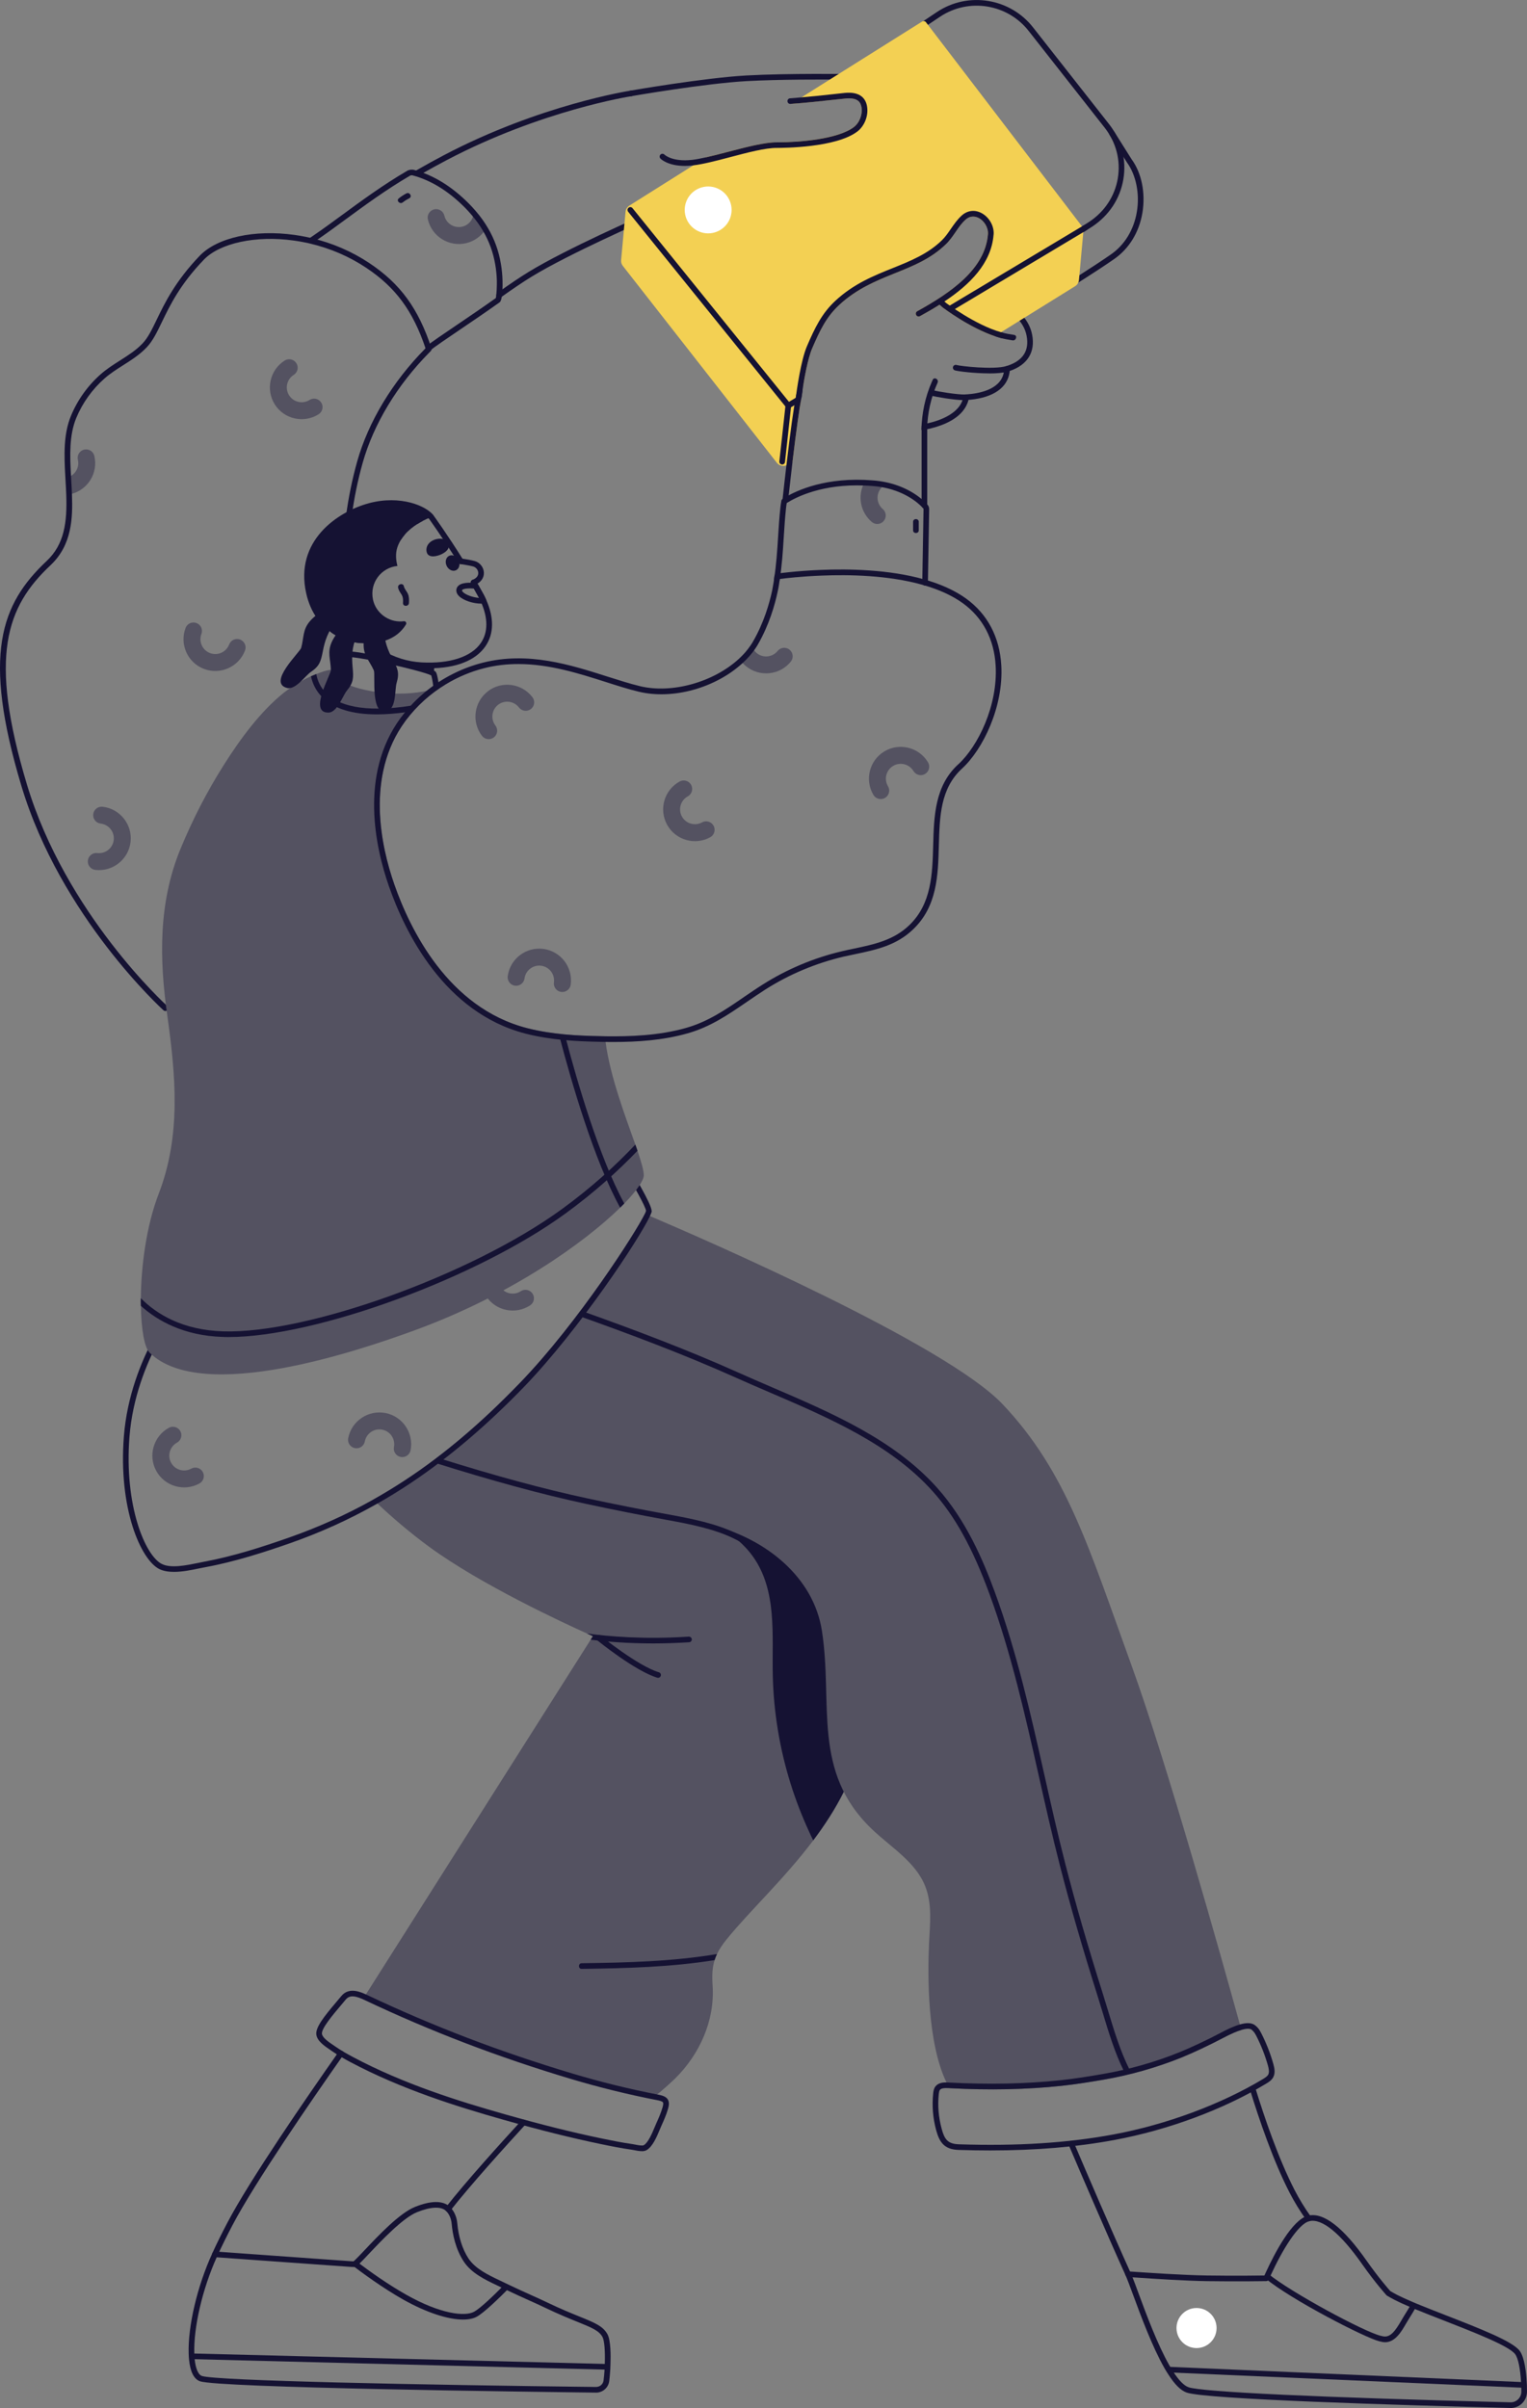 <?xml version="1.0" standalone="no"?>
<!DOCTYPE svg PUBLIC "-//W3C//DTD SVG 1.1//EN" "http://www.w3.org/Graphics/SVG/1.1/DTD/svg11.dtd">
<svg xmlns="http://www.w3.org/2000/svg" id="Warstwa_2" data-name="Warstwa 2" viewBox="0 0 623.35 983.14" width="623.35" height="983.14">
  <rect x="0" y="0" width="623.35" height="983.14" fill="#808080" stroke="none"/>
  <defs>
    <style>
      .cls-1 {
        fill: #151233;
      }

      .cls-2 {
        fill: #fff;
      }

      .cls-3 {
        fill: #f3d053;
      }

      .cls-4 {
        fill: #545261;
      }
    </style>
  </defs>
  <g id="Layer_4" data-name="Layer 4">
    <g>
      <path class="cls-4" d="M28.86,201.74c-.23.05-.44.09-.67.12-.07-2.33-.23-4.68-.37-7.04,2.93-.95,4.68-4.04,3.97-7.08-.44-1.87.69-3.74,2.56-4.17,1.87-.44,3.74.71,4.17,2.58,1.64,6.97-2.7,13.95-9.66,15.59Z"/>
      <path class="cls-4" d="M198.18,93.7c-1.75,2.72-4.52,4.77-7.89,5.58-6.97,1.64-13.98-2.7-15.62-9.66-.44-1.85.72-3.71,2.58-4.15,1.85-.44,3.71.72,4.15,2.58.76,3.25,4.04,5.26,7.29,4.5,2.7-.62,4.52-2.98,4.64-5.61,1.85,2.15,3.46,4.38,4.84,6.76Z"/>
      <path class="cls-4" d="M322.83,270.13c-4.5,5.56-12.69,6.41-18.25,1.91-.83-.67-1.55-1.43-2.15-2.24,1.85-1.71,3.46-3.53,4.77-5.44.37.88.95,1.66,1.73,2.31,2.58,2.1,6.41,1.71,8.51-.9,1.2-1.48,3.37-1.71,4.87-.51,1.48,1.2,1.71,3.39.51,4.87Z"/>
      <path class="cls-4" d="M360.75,212.72c-1.22,1.45-3.41,1.64-4.87.39-4.75-4.04-5.88-10.75-3.04-16.03,1.11.05,2.21.12,3.37.21,1.78.14,3.46.37,5.01.69-.58.35-1.11.78-1.55,1.31-2.17,2.56-1.85,6.39.69,8.53,1.45,1.25,1.64,3.44.39,4.89Z"/>
      <path class="cls-1" d="M403.8,152.45c-6.06,0-12.82-.86-14-1.23-.61-.19-.95-.84-.76-1.44.19-.6.83-.95,1.44-.76,1.56.48,15.17,2,20.27.46l.36-.11c.13-.04.26-.08.38-.12,6.18-2.11,8.73-6.19,7.59-12.15-1.05-5.51-5.24-8.41-5.28-8.44-.53-.36-.66-1.07-.31-1.6.36-.53,1.07-.66,1.6-.3.2.14,5.02,3.48,6.25,9.92,1.35,7.05-1.88,12.29-9.09,14.76-.14.05-.31.1-.49.16l-.33.1c-1.89.57-4.68.77-7.65.77Z"/>
      <path class="cls-1" d="M413.97,136.74c-3.33-.51-6.63-1.07-9.43-3.07-1.21-.86-2.37,1.14-1.16,1.99,2.95,2.1,6.47,2.76,9.99,3.3,1.45.22,2.08-2,.61-2.22Z"/>
      <path class="cls-1" d="M393.51,163.37c-3.69,0-11.41-1.29-13.34-1.85-.54-.1-.94-.57-.94-1.13,0-.48.3-.91.74-1.09.27-.11.57-.1.83,0,1.74.52,10.16,1.89,13.2,1.76.05-.03.23-.03.38-.03,4.96-.3,13.65-1.8,15.28-8.46.16-.62.25-1.27.27-2.02.02-.64.61-1.05,1.19-1.12.64.02,1.14.55,1.12,1.19-.03.92-.14,1.74-.34,2.51-1.47,5.99-7.66,9.62-17.45,10.2-.06.01-.27.02-.33.02-.19,0-.39.01-.6.01Z"/>
      <path class="cls-1" d="M377.53,175.41c-.55,0-1.1-.36-1.21-.9-.13-.62.17-1.21.8-1.34.88-.18,1.59-.33,2.27-.5,6.88-1.68,11.59-4.74,13.26-8.6.29-.65.48-1.28.58-1.95.02-.28.14-.55.35-.76.46-.44,1.19-.42,1.63.04.28.3.39.73.29,1.12-.13.86-.37,1.67-.74,2.48-2.5,5.81-9.44,8.6-14.82,9.92-.71.17-1.44.33-2.15.48-.08.02-.17.03-.25.03Z"/>
      <g>
        <path class="cls-1" d="M268.92,86.86s-.03,0-.05,0c-.64-.04-1.12-.59-1.08-1.22.03-.55.45-.99.98-1.07,1.79-.7,15.54-10.29,25.61-17.3,3.1-2.16,6.09-4.24,8.71-6.06.52-.36,1.24-.23,1.6.29.36.52.23,1.24-.29,1.6-2.63,1.82-5.61,3.9-8.71,6.06-22.18,15.46-25.68,17.7-26.78,17.7Z"/>
        <path class="cls-1" d="M335.35,41.29c-.36,0-.71-.16-.93-.48-.37-.52-.26-1.24.26-1.61,3.67-2.66,6.97-5.07,9.17-6.69-7.53-.06-25.79-.13-39.09.61-17.03.95-46.66,6.08-46.96,6.14-.64.12-1.22-.31-1.33-.94-.11-.63.31-1.23.94-1.33.3-.05,30.06-5.21,47.23-6.17,17.14-.95,42.45-.58,42.7-.58.49,0,.93.33,1.08.8.15.47-.02.99-.42,1.28,0,0-5.39,3.96-11.97,8.74-.2.15-.44.22-.68.22Z"/>
      </g>
      <g>
        <path class="cls-1" d="M203.77,121.66c-.36,0-.71-.17-.94-.48-.37-.52-.25-1.24.26-1.61,4.89-3.51,9.19-6.41,12.78-8.6,15.46-9.46,46.42-23,46.73-23.14.59-.25,1.26.01,1.52.59.25.58-.01,1.26-.6,1.52-.31.14-31.13,13.62-46.45,22.99-3.54,2.17-7.79,5.03-12.64,8.51-.2.15-.44.22-.67.22Z"/>
        <path class="cls-1" d="M170.46,71.74c-.4,0-.79-.21-1-.58-.32-.55-.12-1.26.43-1.57,4.25-2.43,7.97-4.47,11.36-6.25,39.21-20.61,75.82-26.29,76.18-26.34.63-.1,1.22.34,1.31.97.09.63-.34,1.22-.97,1.31-.36.05-36.61,5.69-75.45,26.11-3.37,1.77-7.06,3.8-11.29,6.21-.18.1-.38.15-.57.15Z"/>
      </g>
      <g>
        <path class="cls-1" d="M436.05,117.74c-.39,0-.77-.2-.99-.55-.33-.54-.16-1.25.38-1.58.1-.06,9.76-5.98,18.04-11.72,5.61-3.89,9.37-10.06,10.6-17.38,1.24-7.36-.32-15.1-4.05-20.2l-7.09-11.26c-.34-.54-.18-1.25.36-1.59.54-.34,1.25-.18,1.59.36l7.04,11.19c4.1,5.6,5.77,13.8,4.42,21.88-1.33,7.94-5.44,14.65-11.56,18.9-8.33,5.77-18.05,11.73-18.15,11.79-.19.11-.4.17-.6.17Z"/>
        <path class="cls-1" d="M425.93,104l-1.05-2.05c.11-.06,11.31-5.82,19.69-11.34,6.35-4.18,10.52-10.51,11.74-17.81,1.22-7.25-.64-14.52-5.22-20.48l-31.03-39.5c-8.62-11.21-24.56-13.83-36.31-5.99l-7.09,4.74-1.28-1.92,7.09-4.74c12.75-8.52,30.06-5.67,39.41,6.49l31.03,39.5c4.98,6.48,7,14.39,5.67,22.28-1.33,7.94-5.86,14.82-12.75,19.36-8.49,5.59-19.79,11.41-19.91,11.47Z"/>
        <path class="cls-3" d="M441.56,92.25l-63.55-83.15c-.37-.51-1.06-.62-1.59-.3l-49.22,30.93-4.2,2.65c5.93-.41,11.95-1.06,17.74-1.71l4.22-.44c5.33-.58,6.39,1.59,6.74,3.55.48,2.91-.81,6.3-3.11,8.07-6.44,4.91-22.17,6.23-30.86,6.23h-.69c-4.89,0-12.43,1.96-19.74,3.87-3.16.83-6.23,1.61-8.97,2.24l-5.28,3.3-26.13,16.45c-.88.58-1.48,1.5-1.57,2.56l-1.8,19.7c-.07.85.16,1.68.69,2.35l62.85,80.36c.92,1.22,2.56,1.64,3.94,1.08.18-.09.37-.16.53-.28l1.96-1.22c1.43-11.84,2.58-20.27,3.44-25.03-.23-.19-.39-.46-.41-.83-.08-1.37.14-2.71.4-4.05.11-.53.47-.78.88-.82.74-4.65,2.05-11.71,3.71-15.54,3.14-7.29,5.77-12.85,11.05-17.71,7.17-6.64,15.09-9.85,22.74-12.94,7.54-3.02,14.65-5.9,20.71-11.76,1.59-1.52,2.84-3.32,4.04-5.07,1.25-1.82,2.45-3.57,4.01-4.98,2.1-1.91,4.2-1.34,5.28-.81,2.45,1.2,4.13,4.06,3.92,6.69-1.13,14.25-15.22,23.9-28.86,31.44-.55.3-.76.99-.44,1.57.3.55.99.74,1.57.44,2.68-1.48,5.35-3.02,7.98-4.68l1.29,1.15c.48.37,10.91,8.21,21.22,11.69l2.61-1.61,30.22-18.78c.88-.55,1.48-1.5,1.57-2.54l1.8-19.72c.07-.83-.16-1.68-.69-2.35Z"/>
        <g>
          <path class="cls-1" d="M443.95,92.42c-.33-.55-1.03-.72-1.58-.4l-55.48,33.22c.54.6,1.24,1.04,1.84,1.58l54.82-32.83c.55-.33.72-1.04.4-1.58Z"/>
          <path class="cls-1" d="M325.53,162l-3.46,2.07-63.86-79.08c-.4-.5-1.13-.57-1.62-.17-.5.4-.57,1.13-.17,1.62l64.49,79.87c.23.28.56.43.9.43.2,0,.41-.05.59-.16l3.03-1.82c-.04-.92.03-1.83.1-2.75Z"/>
        </g>
        <circle class="cls-2" cx="289.08" cy="85.71" r="9.57" transform="translate(-10.79 117.15) rotate(-22.5)"/>
      </g>
      <g>
        <path class="cls-1" d="M87.74,921.55c-.16,0-.32-.03-.48-.11-.58-.27-.83-.95-.57-1.53,1.85-4.04,3.92-8.22,6.14-12.44,9.12-17.42,32.35-51.16,45.39-69.72.37-.52,1.08-.65,1.61-.28.52.37.65,1.09.28,1.61-13,18.52-36.17,52.17-45.23,69.47-2.2,4.18-4.25,8.33-6.09,12.33-.19.42-.61.67-1.05.67Z"/>
        <path class="cls-1" d="M182.91,903.05c-.25,0-.5-.08-.71-.24-.5-.39-.59-1.12-.2-1.62,8.04-10.32,22.79-26.62,30.87-35.42.43-.47,1.16-.5,1.63-.07.47.43.5,1.16.07,1.63-8.05,8.77-22.75,25.03-30.75,35.28-.23.29-.57.44-.91.44Z"/>
      </g>
      <g>
        <path class="cls-1" d="M460.53,929.67c-.44,0-.86-.25-1.05-.68-8.06-17.84-18-41.02-23.21-53.25-.25-.59.02-1.26.61-1.51.59-.25,1.26.02,1.51.61,5.2,12.22,15.13,35.39,23.19,53.2.26.58,0,1.26-.58,1.53-.15.07-.32.1-.47.1Z"/>
        <path class="cls-1" d="M534.23,906.91c-.36,0-.72-.17-.94-.48-2.61-3.66-4.91-7.42-6.84-11.16-6.69-12.99-12.5-30.08-16.2-42.12-.19-.61.16-1.25.76-1.44.61-.2,1.25.15,1.44.76,3.67,11.95,9.44,28.9,16.05,41.74,1.88,3.64,4.12,7.31,6.67,10.88.37.52.25,1.24-.27,1.61-.2.14-.44.21-.67.21Z"/>
      </g>
      <path class="cls-4" d="M358.52,647.65c-.25-1.71-.58-3.46-.97-5.21-5.95-27.1-26.89-58.66-53.63-59.37-15.29-.42-61.61-3.28-101.14-5.81-1.04-.07-2.08-.14-3.09-.21-7.31,6.85-14.6,13.03-22,18.61-8.26,6.25-16.68,11.74-25.33,16.61.58.53,1.13,1.08,1.71,1.61,6.18,5.79,13.35,11.95,21.08,17.62,21.08,15.48,55.13,31.23,64.47,35.43,1.55.72,2.42,1.08,2.42,1.08l-.92,1.45-92.37,145.8c9.76,4.54,18.4,8.74,28.45,12.58,9.52,3.64,19.16,8.52,28.91,11.49,19.86,6.05,46.27,15.41,61.01,16.74,3.87-3.07,7.56-6.55,8.51-7.48,10.03-9.94,16.24-23.71,15.27-37.97-.28-4.2-.12-7.4.83-10.36.25-.83.58-1.66.97-2.47.9-1.91,2.19-3.85,3.94-6,9.39-11.6,23.53-24.68,35.36-40.41,4.66-6.18,8.95-12.78,12.48-19.84,12.5-25.1,18.27-55.84,14.05-83.91Z"/>
      <path class="cls-1" d="M358.51,647.65c-.25-1.71-.58-3.46-.97-5.21-1.13-1.11-2.28-2.19-3.44-3.25-12.48-11.58-26.16-23.09-41.31-31.05-16.58-8.7-32.71-6.67-50.19-1.91-1.43.39-.83,2.61.62,2.21.67-.18,1.36-.37,2.03-.53h.02c7.75,3.3,15.08,7.45,22.35,11.72,7.17,4.2,14.51,8.7,19.49,15.52,10.29,14.05,7.96,32.57,8.35,48.92.35,14.92,2.79,29.8,7.24,44.06,2.03,6.53,4.5,12.92,7.33,19.14.62,1.38,1.27,2.77,1.94,4.13,4.66-6.18,8.95-12.78,12.48-19.84,12.5-25.1,18.27-55.84,14.05-83.91Z"/>
      <path class="cls-4" d="M506.79,828.79c-1.78.51-4.2,1.52-7.52,3.28-5.26,2.79-12.27,6.09-17.05,8.03-10.17,4.08-20.78,7.1-31.55,8.97-5.51.95-11.37,1.91-17.39,2.56-14.3,1.5-29.25,1.82-45.65.95-.44-.74-.85-1.52-1.25-2.33-7.84-16.17-7.75-43.55-7.13-56.9.39-7.82,1.34-15.94-1.55-23.2-3.92-9.96-13.91-15.85-21.66-23.23-24.82-23.62-15.89-51.16-20.51-81.01-3.41-22.21-23.02-37.32-43.66-42.9-13.01-3.53-26.55-4.66-39.67-7.54-12.04-2.68-24.03-5.6-35.96-8.79-11.53-3.09-24.24-5.88-36.1-10.1-.83-.28-1.66-.58-2.47-.9,11.69-8.83,23.16-19.17,34.76-31.23,23.67-24.57,47.1-61.24,50.81-68.83.6.23,1.29.53,2.08.88,22.42,9.55,120.73,52.31,143.93,76.79,26.23,27.68,35.36,59,52.66,106.68,14.39,39.65,37.04,120.54,44.24,146.61.23.81.44,1.55.62,2.24Z"/>
      <path class="cls-1" d="M461.12,845.03c-3.75-7.44-6.31-15.86-8.79-24.07-.67-2.22-1.33-4.41-2-6.53-6.17-19.5-11.24-37.04-15.49-53.6-3.07-11.96-5.83-24.23-8.49-36.1-5.57-24.8-11.33-50.44-20.27-74.77-4.72-12.85-11.67-29.31-23.63-42.63-17.52-19.53-42.83-30.41-67.32-40.94-4.63-1.99-9.2-3.96-13.66-5.96-21.42-9.62-43.82-17.98-63.73-25.08-.39.68-.76,1.37-1.18,2.03,19.97,7.11,42.46,15.5,63.96,25.15,4.46,2,9.05,3.98,13.69,5.97,24.25,10.43,49.33,21.21,66.51,40.36,9.12,10.17,16.27,23.08,23.18,41.88,8.89,24.2,14.63,49.76,20.19,74.49,2.67,11.88,5.43,24.17,8.51,36.16,4.26,16.61,9.34,34.18,15.52,53.73.67,2.12,1.33,4.29,1.99,6.5,2.46,8.16,4.99,16.54,8.72,24.03.75-.24,1.52-.45,2.28-.63Z"/>
      <path class="cls-1" d="M300.16,625.88c-8.05-3.87-17.81-5.84-27.12-7.52-11.09-2.01-22.29-4.23-33.29-6.6-17.99-3.88-36.87-8.99-60.66-16.44-.77.59-1.57,1.14-2.37,1.67,24.66,7.75,44.07,13.03,62.55,17.02,11.02,2.38,22.25,4.6,33.37,6.62,9.15,1.66,18.74,3.59,26.53,7.33,9.55,4.59,16.5,11.04,16.57,11.11l1.58-1.68c-.29-.27-7.26-6.75-17.15-11.5Z"/>
      <path class="cls-1" d="M319.3,189.65s-.08,0-.13,0c-.63-.07-1.09-.64-1.02-1.27l2.51-22.92c.07-.63.65-1.09,1.27-1.02.63.07,1.09.64,1.02,1.27l-2.51,22.92c-.07.59-.56,1.03-1.15,1.03Z"/>
      <path class="cls-1" d="M174.89,143.33c-.34,0-.67-.15-.9-.43-.4-.5-.32-1.22.18-1.62,2.14-1.72,6.62-4.76,12.3-8.6,4.97-3.37,10.59-7.18,15.93-10.98.33-1.07.47-5.5.42-7.21-.07-2.2-.28-4.34-.63-6.36-.85-5.03-2.48-9.56-5-13.84-1.33-2.29-2.88-4.44-4.72-6.59-.91-1.08-1.84-2.09-2.75-3-6.69-6.72-13.85-11.12-21.27-13.09-.38-.1-.8-.04-1.16.17-9.72,5.69-18.63,12.23-26.48,18-3.71,2.73-7.22,5.3-10.45,7.52-.92.62-1.82,1.24-2.66,1.84-.52.37-1.24.24-1.61-.28-.37-.52-.24-1.24.28-1.61.86-.6,1.76-1.23,2.69-1.86,3.19-2.19,6.69-4.76,10.39-7.47,7.9-5.8,16.85-12.38,26.68-18.13.88-.52,1.95-.67,2.92-.41,7.82,2.08,15.32,6.69,22.31,13.7.96.96,1.93,2.01,2.88,3.13,1.94,2.25,3.56,4.52,4.96,6.92,2.66,4.53,4.39,9.31,5.28,14.62.36,2.12.59,4.37.66,6.68.05,1.88.11,8.06-1.18,9-5.43,3.87-11.15,7.75-16.19,11.16-5.41,3.66-10.08,6.83-12.15,8.49-.21.17-.47.25-.72.25Z"/>
      <g>
        <path class="cls-1" d="M377.36,207.54c-.64,0-1.15-.52-1.15-1.15v-32.34c0-.64.52-1.15,1.15-1.15s1.15.52,1.15,1.15v32.34c0,.64-.52,1.15-1.15,1.15Z"/>
        <path class="cls-1" d="M327.2,162.14c-.02.12-.02.18-.02.18t-.02.05c-.88,4.5-2.1,13.36-3.64,26.13-.55,4.68-1.13,9.87-1.78,15.59-.05.58-.55,1.02-1.13,1.02h-.14c-.62-.07-1.08-.65-1.01-1.27.55-5.03,1.06-9.64,1.57-13.84,1.61-13.75,2.91-23.09,3.85-27.96,0-.05.02-.12.05-.25.23-1.06.42-1.89.6-2.49.16-.62.81-.97,1.43-.78.3.09.67.58.67.58,0,0-.21,2.12-.42,3.04Z"/>
      </g>
      <path class="cls-1" d="M377.64,239.08h-.02c-.64-.01-1.14-.43-1.13-1.07l.51-30.16c0-.11-.03-.2-.11-.29-3.74-4.09-9.54-7.17-15.89-8.46-1.48-.31-3.12-.54-4.87-.67-1.14-.09-2.23-.16-3.33-.2-16.96-.68-27.53,4.57-31.64,7.14-.14.76-.22,1.52-.31,2.29-.41,3.84-.66,7.77-.9,11.57-.36,5.77-.74,11.74-1.69,17.57-.1.63-.7,1.06-1.32.95-.63-.1-1.06-.69-.96-1.32.93-5.73,1.3-11.63,1.66-17.35.24-3.82.49-7.78.91-11.67.11-1,.23-2,.43-2.98.06-.3.24-.57.5-.73,3.97-2.57,15.19-8.47,33.4-7.77,1.13.05,2.25.12,3.42.21,1.84.14,3.58.38,5.15.71,6.82,1.38,13.07,4.72,17.13,9.16.47.51.72,1.16.72,1.86l-.51,29.98c-.01.63-.53,1.23-1.16,1.23Z"/>
      <path class="cls-1" d="M266.05,494.45c0,.35-.25,1.04-.72,2.03-4.41,9.46-28.72,46.15-51.23,69.57-3.76,3.9-7.54,7.63-11.33,11.21-7.47,7.06-14.99,13.49-22.63,19.31-8.51,6.53-17.18,12.27-26.09,17.32-11.53,6.53-23.43,11.92-35.94,16.28-10.13,3.53-22.12,7.45-34.39,9.71-.76.14-1.59.32-2.47.48-3.04.65-6.76,1.41-10.22,1.41-2.19,0-4.27-.3-6-1.15-7.54-3.78-16.77-24.7-14.46-54.18,1.29-16.56,7.15-30.59,11.83-39.42.28-.58.99-.78,1.55-.48.58.3.78.99.48,1.55-4.59,8.65-10.31,22.37-11.58,38.54-2.19,28.07,6.41,48.53,13.22,51.92,3.71,1.87,10.06.53,14.72-.41.9-.18,1.73-.37,2.51-.51,12.11-2.24,24.01-6.14,34.04-9.64,12.29-4.29,23.85-9.46,34.99-15.71,8.65-4.87,17.07-10.36,25.33-16.61,7.4-5.58,14.69-11.76,22-18.61,4.24-3.99,8.49-8.19,12.76-12.62,23.67-24.57,47.1-61.24,50.81-68.83.28-.6.44-1.01.48-1.22,0-1.48-5.1-10.61-10.01-18.54-.32-.53-.16-1.25.37-1.59.55-.32,1.27-.16,1.59.37,2.42,3.92,10.36,16.95,10.36,19.84Z"/>
      <path class="cls-4" d="M198.44,529.22c-3.92-5.98-2.25-14.04,3.74-17.96,1.6-1.05,3.74-.6,4.79,1,1.05,1.6.6,3.74-1,4.79-2.79,1.83-3.57,5.59-1.74,8.38,1.83,2.79,5.59,3.57,8.38,1.74,1.6-1.05,3.74-.6,4.79,1,1.05,1.6.6,3.74-1,4.79-5.98,3.92-14.04,2.25-17.96-3.74Z"/>
      <path class="cls-1" d="M67.49,412.77c-.27,0-.55-.1-.77-.3-.42-.38-41.95-38.13-58-91.64C-7.34,267.28.35,246.62,19.05,229.04c7.22-6.8,8.41-15.77,7.99-27.14-.06-1.86-.17-3.73-.28-5.6l-.08-1.41c-.55-9.33-.76-17.66,2.28-25.09,2.68-6.5,6.9-12.4,12.21-17.06,2.43-2.14,5.17-3.88,7.82-5.56,3.39-2.16,6.6-4.2,9.24-7,2.21-2.35,3.78-5.6,5.76-9.71,3.19-6.62,7.57-15.67,17.54-26.05,7.17-7.45,22.35-10.79,38.66-8.51,1.66.23,3.19.49,4.67.8.74.14,1.5.3,2.26.49,8.54,2.02,16.49,5.45,23.61,10.19,12.66,8.42,20.02,18.49,25.39,34.76.14.42.03.87-.28,1.18l-.65.66c-13.05,13.22-22.69,29.19-27.14,44.97-1.98,7.01-3.5,14.43-4.52,22.05-.09.63-.66,1.1-1.3.99-.63-.08-1.07-.66-.99-1.3,1.04-7.73,2.59-15.25,4.59-22.37,4.56-16.15,14.4-32.47,27.72-45.96l.16-.16c-5.17-15.34-12.24-24.9-24.25-32.89-6.89-4.59-14.59-7.91-22.88-9.87-.73-.18-1.44-.34-2.16-.47-1.45-.3-2.92-.55-4.53-.77-15.36-2.15-30.1,1-36.68,7.82-9.72,10.11-13.82,18.62-17.12,25.45-2.07,4.29-3.71,7.68-6.16,10.29-2.84,3.02-6.32,5.23-9.69,7.37-2.57,1.64-5.24,3.33-7.53,5.35-5.04,4.43-9.05,10.03-11.6,16.2-2.85,6.98-2.64,15.03-2.11,24.08l.08,1.41c.12,1.89.23,3.79.29,5.66.36,9.66.02,20.67-8.71,28.9-18.04,16.96-25.42,37.04-9.7,89.45,15.87,52.89,56.92,90.21,57.33,90.58.47.43.51,1.16.09,1.63-.23.25-.54.38-.86.38Z"/>
      <path class="cls-1" d="M193.31,238.97c-.46,0-.9-.28-1.07-.73-.23-.59.06-1.26.65-1.5,1.57-.61,2.4-1.63,2.35-2.86-.05-1.17-.91-2.25-2.03-2.58-1-.29-2.73-.62-5.03-.97-.63-.09-1.06-.68-.97-1.31.1-.63.68-1.07,1.31-.97,1.67.25,3.94.64,5.32,1.03,2.08.6,3.59,2.53,3.69,4.69.1,2.23-1.32,4.14-3.81,5.11-.14.05-.28.08-.42.08Z"/>
      <path class="cls-1" d="M175.29,272.84c-1.08,0-2.18-.03-3.31-.09-12.28-.69-23.43-7.46-29.83-18.12-5.93-9.88-6.82-21.49-2.39-31.05,6.18-13.3,15.81-16.72,20.99-17.58,6.39-1.06,12.58.61,16.16,4.36.15.2,5.68,7.81,12.18,18.23.34.54.17,1.25-.37,1.59-.54.34-1.25.17-1.59-.37-6.46-10.35-11.93-17.9-11.98-17.98-2.92-3.03-8.45-4.47-14.02-3.56-4.74.78-13.55,3.94-19.28,16.28-4.11,8.87-3.26,19.67,2.28,28.89,6,10,16.46,16.36,27.98,17.01,11.45.62,20.26-2.24,24.15-7.89,3.01-4.37,3.03-10.18.07-16.8-.33-.79-.73-1.55-1.15-2.32-.64-1.17-1.29-2.32-1.93-3.45-.05-.05-.09-.11-.12-.17l-.82-1.42c-.32-.55-.13-1.26.42-1.58.55-.32,1.26-.14,1.58.42l.73,1.26c.05.05.09.11.12.18.68,1.19,1.37,2.41,2.05,3.65.46.84.89,1.67,1.24,2.51,3.3,7.37,3.2,13.96-.29,19.03-4.02,5.84-12.07,8.98-22.87,8.98Z"/>
      <path class="cls-1" d="M187.19,228.72c.77,1.63.31,3.46-1.03,4.1-1.34.64-3.06-.16-3.83-1.79-.77-1.63-.31-3.46,1.03-4.1s3.06.16,3.83,1.79Z"/>
      <path class="cls-1" d="M196.54,246.46c-3.45,0-7.41-1.31-9.2-3.11-.96-.97-1.1-1.89-1.06-2.49.06-.74.41-1.38,1.01-1.86,1.93-1.53,6.17-1.03,7-.91.41,0,.66.21.86.57.68,1.19,1.37,2.41,2.05,3.65.46.84.89,1.67,1.24,2.51.15.34.12.73-.08,1.05s-.53.52-.9.55c-.3.02-.61.03-.93.03ZM191.79,240.24c-1.29,0-2.52.15-3.04.57-.13.1-.15.18-.15.25-.01.16.13.41.39.67,1.08,1.09,3.86,2.16,6.57,2.39-.12-.23-.24-.46-.37-.69-.58-1.05-1.16-2.09-1.74-3.12-.53-.05-1.1-.08-1.66-.08Z"/>
      <path class="cls-1" d="M177.3,271.68l-.24,4.27c-5.31-2.7-5.73-4.85-5.73-4.85l5.97.58Z"/>
      <path class="cls-1" d="M178.08,281.57c-.57,0-1.07-.42-1.14-1-.44-3.31-.78-4.46-.91-4.81-3.49-1.89-32.56-8.51-35.24-7.43-.06.06-.97.99-4.3,7.41-.29.57-.98.79-1.55.49-.57-.29-.79-.99-.49-1.56,3.75-7.24,4.67-7.95,5.02-8.22.58-.45,1.65-.86,7.11-.07,8.08,1.18,30.06,6.22,31.29,7.93.19.27.7.97,1.36,5.96.08.63-.36,1.21-.99,1.3-.05,0-.1,0-.15,0Z"/>
      <path class="cls-4" d="M262.8,479.85c0,2.05-2.77,6.18-7.96,11.53-.53.55-1.08,1.11-1.68,1.68-14.49,14.21-44.47,35.73-84.24,50.21-21.77,7.93-86.34,30.1-107.83,9.02-2.12-2.05-3.44-9.46-3.58-19.14-.05-.99-.05-2.03-.02-3.09.12-13.15,2.26-29.59,7.29-42.65,9.18-23.87,6.97-48.09,3.51-72.82-3.28-23.02-3.64-46.04,5.37-67.95,4.94-11.99,10.89-23.6,17.85-34.55,6.6-10.4,14.85-21.73,24.59-29.45.78-.62,5.79-4.36,10.86-6.53.74-.32,1.48-.62,2.17-.9,3.62-1.43,6.57-2.26,6.67-1.22,0,0,.48,5.63,16.35,8.3,9.96,1.66,17.65.72,21.98-.23,2.58-.53,3.97-1.08,3.97-1.08,0,0,1.5-.65,3.83-1.57-6.23,3.76-11.72,8.7-16.15,14.55-.16.21-.28.35-.39.53-16.33,22.24-9.78,51.3-4.41,66.64,6.41,18.36,21.98,50.35,54.16,58.63,10.08,2.58,20.64,3.11,29.64,3.28.69.02,1.41.02,2.12.05.07.76.18,1.52.3,2.31,1.91,14.37,8.17,30.61,12.16,41.93.3.88.6,1.71.88,2.51,1.52,4.52,2.56,8.03,2.56,10.01Z"/>
      <path class="cls-1" d="M168.15,288.07c-20.69,3.3-30.28-.56-34.72-4.77-2.72-2.61-3.88-5.61-4.31-8.1-.69.28-1.43.58-2.17.9.58,2.77,1.91,6,4.87,8.83,4.68,4.5,12.06,6.74,22.05,6.74,3.7,0,7.79-.32,12.22-.94.59-.95,1.29-1.84,2.06-2.66Z"/>
      <path class="cls-1" d="M230.84,423.46c-.82-.09-1.64-.18-2.46-.3,4.87,18.58,14.16,50.6,24.77,69.9.6-.58,1.15-1.13,1.68-1.68-10.19-18.83-19.15-49.51-23.99-67.92Z"/>
      <path class="cls-1" d="M138.48,246.55c-4.3,1.6-8.73,3.41-11.84,6.93-3.19,3.61-2.52,6.8-3.69,11.03-.49,1.78-13.95,14.32-5.73,16.38,3.41.85,7.45-5.04,9.67-6.54,3.57-2.42,4.08-4.29,4.88-8.38.86-4.42,2.05-7.95,4.94-11.53.71-.88,1.8-.95,1.87-2.38.06-1.29-.77-1.91-1.79-2.28.88-.35,1.76-.69,2.64-1.01,1.46-.55.49-2.77-.97-2.22Z"/>
      <path class="cls-1" d="M174.79,226.49c.74.72,1.96.75,2.96.58,1.27-.22,2.49-.69,3.56-1.39.94-.61,1.82-1.49,1.93-2.6.11-1.12-.65-2.21-1.66-2.72s-2.21-.51-3.31-.27c-1.43.32-2.81,1.08-3.6,2.32-.65,1.03-.82,2.42-.29,3.53.1.22.24.4.39.55Z"/>
      <path class="cls-1" d="M177.06,210.6s-2.38,1.02-4.36,2.01c-.72.39-1.52.81-2.35,1.36-1.68,1.06-3.51,2.47-5.05,4.24-.62.69-1.18,1.43-1.66,2.21v.02c-.6.95-1.08,1.98-1.45,3.09-.78,2.45-.6,5.01.05,7.54-6.52.63-11.44,6.82-9.98,13.74,1.13,5.38,6.24,9.21,11.73,8.91.3-.02.59-.04.88-.08.73-.1,1.23.7.84,1.33-4.97,8.16-14.99,7.97-18.67,7.58-.9-.09-1.41-.18-1.41-.18,0,0-.39-.05-1.08-.16-1.48-.28-4.27-1.01-7.33-2.74-.78-.44-1.57-.92-2.33-1.55-4.06-2.91-8.12-7.73-9.9-15.73-4.77-21.31,12.69-33.24,25.6-36.74,12.92-3.46,23.67,1.13,26.48,5.14Z"/>
      <path class="cls-1" d="M166.5,242.44c-.47-1.08-1.38-1.92-1.64-3.09-.34-1.52-2.67-.88-2.34.64.22,1.02.78,1.79,1.33,2.65.72,1.14.74,2.23.66,3.54-.09,1.56,2.34,1.56,2.43,0,.07-1.28.08-2.56-.44-3.75Z"/>
      <path class="cls-1" d="M160.36,269.26c-2.14-3.96-3.47-7.44-3.51-12.04-.01-1.13.79-1.88-.06-3.03-.77-1.04-1.81-.99-2.83-.63.32-.59.66-1.17.99-1.75-.87-.2-1.75-.3-2.65-.26-1.97,3.51-3.71,7.23-3.85,11.32-.17,4.81,2.38,6.85,4.16,10.86.75,1.69-1.67,19.93,5.99,16.29,3.17-1.51,2.55-8.63,3.31-11.2,1.22-4.13.43-5.91-1.55-9.57Z"/>
      <path class="cls-1" d="M144.9,251.98c-3.67,2.75-7.41,5.73-9.4,9.99-2.04,4.36-.5,7.23-.43,11.63.03,1.85-9.35,17.68-.87,17.33,3.51-.14,5.73-6.94,7.43-9,2.74-3.32,2.71-5.27,2.32-9.42-.42-4.48-.27-8.2,1.49-12.46.43-1.05,1.46-1.42,1.13-2.81-.31-1.26-1.28-1.62-2.36-1.68.74-.59,1.5-1.16,2.25-1.72,1.25-.94-.31-2.8-1.56-1.86Z"/>
      <path class="cls-1" d="M165.29,218.21c-.61.7-1.16,1.43-1.65,2.23-5.19-.49-10.75.9-15.07,3.93-6.11,4.32-8.1,13.44-4.54,20.77.41.87.85,1.67,1.29,2.5,1.89,3.54,3.69,6.91,2.72,11.6-.24,1.09-.58,2.21-1.02,3.35-.9-.1-1.41-.19-1.41-.19,0,0-.39-.05-1.07-.17.51-1.19.87-2.35,1.12-3.49.8-3.81-.73-6.65-2.47-9.95-.46-.82-.92-1.7-1.33-2.57-4.08-8.39-1.72-18.85,5.31-23.82,5.17-3.64,11.98-5.12,18.12-4.17Z"/>
      <path class="cls-1" d="M172.72,212.6c-.73.39-1.53.82-2.35,1.36-5.31-3.25-12.25-3.86-19.43-1.55-9.39,3.01-16.96,10.12-19.29,18.1-1.16,4.05-.78,8.39,1.21,13.71.44,1.16.97,2.35,1.48,3.52,1.6,3.59,3.28,7.33,2.91,11.43,0,.1-.02.22-.05.32-.78-.44-1.55-.92-2.33-1.53-.05-3.15-1.41-6.21-2.74-9.22-.53-1.21-1.09-2.45-1.53-3.66-2.18-5.82-2.6-10.65-1.29-15.21,2.55-8.76,10.72-16.52,20.86-19.75,8.35-2.67,16.47-1.77,22.54,2.5Z"/>
      <path class="cls-1" d="M408.74,271.57c-.67-11.46-5.63-20.87-14.37-27.19-4.61-3.32-10.45-5.97-17.37-7.89-14.19-3.99-30.52-4.27-41.77-3.81-10.52.42-18.06,1.52-18.13,1.52-.53.09-.92.53-.97,1.06,0,.02-.09,1.18-.44,3.14-.12.74-.28,1.64-.46,2.61-1.13,5.31-3.41,13.29-7.89,21.01-.32.55-.67,1.13-1.08,1.68-1.22,1.8-2.77,3.58-4.59,5.26-10.43,9.6-27.38,14.32-40.34,11.21-4.2-1.01-8.65-2.45-13.38-3.94-15.18-4.84-32.38-10.33-50.84-5.67-8.44,2.15-16.28,6.11-22.97,11.51-3.78,3.04-7.2,6.55-10.13,10.45-.21.21-.37.44-.51.65-16.93,23.07-10.22,52.96-4.71,68.74,6.57,18.78,22.56,51.55,55.77,60.11,10.31,2.65,21.06,3.16,30.17,3.34.81,0,1.64.02,2.47.05,1.04,0,2.1.02,3.16.02,9.62,0,20.25-.65,30.4-3.55,9.27-2.63,16.54-7.61,24.22-12.89,2.44-1.66,4.96-3.39,7.52-5.03,9.78-6.2,20.51-10.7,31.88-13.38,1.57-.35,3.16-.69,4.71-1.01,8.65-1.82,16.82-3.55,23.67-10.13,9.83-9.41,10.17-22.03,10.5-34.23.16-6,.32-11.86,1.55-17.18,1.22-5.35,3.53-10.22,7.93-14.25,8.49-7.8,17-25.21,16.01-42.19ZM391.18,312.05c-9.57,8.76-9.92,21.13-10.24,33.08-.32,11.74-.65,23.87-9.78,32.64-6.39,6.11-14.23,7.77-22.54,9.53-1.59.32-3.18.67-4.77,1.04-11.6,2.72-22.58,7.34-32.57,13.68-2.61,1.64-5.14,3.39-7.61,5.07-7.52,5.17-14.62,10.03-23.53,12.57-11.14,3.18-22.93,3.57-33.24,3.44-.72-.02-1.43-.02-2.12-.05-9-.16-19.56-.69-29.64-3.28-32.18-8.28-47.75-40.27-54.16-58.63-5.37-15.34-11.92-44.4,4.41-66.64.12-.18.23-.32.39-.53,4.43-5.86,9.92-10.79,16.15-14.55t.05-.02c4.84-2.95,10.15-5.19,15.71-6.6,4.73-1.2,9.36-1.68,13.95-1.68,12.66,0,24.66,3.83,35.59,7.31,4.77,1.52,9.27,2.98,13.56,3.99,13.86,3.34,31.32-1.5,42.42-11.76,1.96-1.8,3.62-3.69,4.94-5.6.44-.6.83-1.25,1.2-1.87,4.61-7.98,6.97-16.22,8.12-21.7.23-1.02.39-1.94.51-2.7.16-1.02.28-1.82.35-2.4,2.26-.3,8.7-1.06,17.07-1.38,11.03-.46,27.1-.18,40.99,3.71,6.67,1.85,12.25,4.38,16.63,7.54,8.17,5.9,12.8,14.72,13.42,25.46.95,16.26-7.15,32.91-15.25,40.34Z"/>
      <path class="cls-1" d="M519.8,842.7c-1.2-4.27-2.84-8.44-4.84-12.39-.28-.53-.55-1.04-.85-1.52-.39-.6-.9-1.18-1.55-1.73-1.48-1.31-3.78-1.27-6.39-.51-2.51.72-5.31,2.05-7.98,3.48-5.12,2.72-12.18,6.04-16.82,7.91-10.03,4.04-20.48,7.01-31.09,8.83-5.47.95-11.3,1.91-17.23,2.54-14.37,1.52-29.41,1.82-45.92.95-.21-.02-.46-.02-.74-.02-1.38-.05-3.41.12-4.57,1.68-.65.88-.78,1.89-.88,2.79-.53,5.03-.12,10.03,1.2,14.95,1.36,4.98,3.3,7.93,9.16,8.12,4.43.14,8.74.21,12.96.21,18.59,0,35.27-1.41,50.68-4.27,21.87-4.06,44.45-12.43,61.93-23,1.13-.67,2.19-1.38,2.86-2.56.92-1.71.58-3.64.07-5.47ZM517.7,847.06c-.37.67-1.13,1.15-2.01,1.71-17.28,10.4-39.58,18.68-61.19,22.7-18.71,3.48-39.37,4.8-63.11,4.01-4.57-.16-5.86-2.1-7.01-6.41-1.25-4.64-1.64-9.36-1.15-14.12.07-.62.16-1.25.44-1.66.46-.6,1.45-.76,2.49-.76.28,0,.55.02.83.02.21.02.44.02.65.02,16.4.88,31.35.55,45.65-.95,6.02-.65,11.88-1.61,17.39-2.56,10.77-1.87,21.38-4.89,31.55-8.97,4.77-1.94,11.79-5.24,17.05-8.03,3.32-1.75,5.74-2.77,7.52-3.28,2.49-.74,3.69-.51,4.24,0,.48.44.85.83,1.13,1.25.28.44.51.88.74,1.31,1.94,3.83,3.51,7.84,4.68,11.97.37,1.36.65,2.74.12,3.74Z"/>
      <path class="cls-1" d="M261.96,878.28c-1.02,0-2.13-.22-3.1-.41-.37-.07-.69-.14-.95-.17-4.41-.62-8.84-1.52-12.64-2.31-12.05-2.5-24.68-5.65-39.73-9.92-19.19-5.43-41.6-12.47-62.37-23.48-2.37-1.26-5.15-2.79-7.74-4.62l-.78-.54c-2.19-1.48-5.18-3.5-5.52-6.14-.38-2.93,3.14-7.36,8.16-13.29.73-.86,1.43-1.69,2.06-2.46h0c3.2-3.89,8.19-1.53,10.58-.39,26.79,12.7,54.2,23.18,83.81,32.06,11.46,3.43,23.22,6.33,34.95,8.6,1.85.36,3.22.83,3.92,1.98.72,1.18.43,2.64.06,3.91-.7,2.38-1.71,4.69-2.6,6.64-.22.48-.47,1.07-.73,1.71-1.22,2.94-2.9,6.96-5.39,8.41-.56.32-1.25.44-1.99.44ZM141.13,816.4c-.64.78-1.35,1.61-2.08,2.48-3.15,3.73-7.91,9.36-7.63,11.51.21,1.62,2.91,3.44,4.53,4.53l.82.56c2.49,1.75,5.19,3.24,7.5,4.47,20.57,10.92,42.84,17.9,61.91,23.3,15,4.25,27.57,7.39,39.57,9.88,3.77.78,8.15,1.67,12.49,2.28.29.04.66.11,1.08.2.94.19,2.9.58,3.48.24,1.82-1.05,3.38-4.81,4.42-7.3.28-.67.53-1.28.76-1.78.86-1.87,1.82-4.09,2.48-6.33.31-1.06.37-1.75.18-2.07-.31-.51-1.87-.81-2.39-.91-11.8-2.29-23.63-5.2-35.17-8.65-29.73-8.9-57.25-19.43-84.14-32.18-3.55-1.68-6.1-2.31-7.81-.23h0Z"/>
      <path class="cls-1" d="M616.7,983.14s-.1,0-.15,0c-46.01-1.17-124.36-3.55-132.13-6.29-2.42-.85-4.9-3.32-7.6-7.57-.49-.75-.99-1.56-1.47-2.41-4.97-8.69-9.66-21.41-12.77-29.83-1.34-3.62-2.39-6.48-3.1-8.04-.17-.37-.13-.8.1-1.14.23-.33.61-.52,1.03-.49,8.01.57,22.83,1.55,32.09,1.68,11.53.16,20.98.05,23.45,0,.14-.3.32-.7.54-1.18,3.68-8.01,10.81-21.67,17.27-23.24,6.26-1.54,14.35,4.7,24.05,18.57,4.82,6.85,8.84,11.42,9.55,12.22.97.58,1.91,1.09,2.81,1.56,1.53.78,3.47,1.67,6.1,2.8.68.27,1.41.58,2.16.91,3.5,1.44,7.46,2.99,11.51,4.57,14.04,5.48,27.31,10.65,30.21,14.53,2.05,2.72,2.69,9.16,2.88,12.76.07.83.09,1.65.09,2.37.02.57.02,1.12.02,1.59h0c-.01,1.82-.73,3.51-2.02,4.77-1.25,1.21-2.89,1.88-4.63,1.88ZM462.32,929.8c.66,1.65,1.47,3.85,2.42,6.44,3.08,8.35,7.74,20.96,12.61,29.49.45.82.92,1.58,1.39,2.29,2.39,3.76,4.55,5.99,6.43,6.65,5.46,1.93,53.36,4.18,131.42,6.16,1.17.04,2.28-.41,3.12-1.22.84-.82,1.32-1.93,1.33-3.12,0-.45,0-.96-.02-1.55,0-.7-.02-1.46-.09-2.25-.31-5.63-1.21-9.92-2.42-11.53-2.52-3.35-16.7-8.88-29.21-13.77-4.06-1.58-8.04-3.14-11.57-4.59-.75-.33-1.45-.62-2.13-.9-2.71-1.16-4.7-2.07-6.28-2.88-1-.52-2.03-1.09-3.09-1.72-.1-.06-.18-.13-.26-.21-.04-.05-4.47-4.91-9.85-12.57-8.84-12.64-16.51-18.91-21.62-17.65-4.67,1.14-11.18,12.09-15.72,21.97-.52,1.13-.82,1.82-.82,1.82-.18.42-.6.69-1.06.69h-.39c-1.77.04-11.66.16-23.84,0-8.3-.12-20.74-.89-30.35-1.56ZM622.2,976.49h.02-.02Z"/>
      <path class="cls-1" d="M243.32,976.86h-.06c-25.67-.3-154.11-1.94-161.63-4.63-2.48-.88-3.99-3.89-4.47-8.93-.07-.77-.12-1.55-.14-2.39-.35-11.17,3.54-27.65,9.68-40.99.2-.44.63-.73,1.13-.67l21.95,1.58c13.87,1,28.79,2.07,33.42,2.39.5.03.88.05,1.12.06.12-.09.32-.27.68-.61.89-.85,2.25-2.29,3.82-3.95,5.67-6.01,14.24-15.09,20.51-17.64,6.65-2.7,11.63-2.7,14.39.01,1.65,1.62,2.72,4.03,2.95,6.63.48,5.52,2.11,10.63,4.58,14.39,2.76,4.19,8.02,6.7,12.66,8.91.75.36,1.49.71,2.21,1.06.66.33,1.32.64,1.98.95l.22.1c2.98,1.43,5.88,2.73,8.56,3.94,2.44,1.1,4.69,2.11,6.65,3.06,5.38,2.59,9.62,4.31,13.03,5.69,6.16,2.5,9.55,3.87,11.4,7.17,1.38,2.46,1.38,8.73,1.25,12.25l-.09,2.3c-.12,1.86-.28,3.5-.42,4.63-.35,2.69-2.65,4.7-5.37,4.7ZM88.46,921.61c-5.81,12.91-9.47,28.58-9.14,39.24.02.78.07,1.52.13,2.23.38,3.9,1.45,6.45,2.95,6.98,5.56,1.99,90.14,3.67,160.88,4.5,1.62,0,2.91-1.11,3.11-2.68.14-1.09.3-2.67.41-4.45l.09-2.27s0,0,0,0c.19-5.42-.18-9.65-.96-11.04-1.45-2.59-4.39-3.79-10.25-6.16-3.44-1.39-7.71-3.13-13.16-5.75-1.94-.94-4.18-1.94-6.59-3.03-2.7-1.21-5.61-2.53-8.6-3.96l-.21-.1c-.67-.32-1.35-.64-2.02-.97-.7-.34-1.43-.69-2.17-1.05-4.91-2.34-10.49-5-13.6-9.73-3.44-5.22-4.59-11.29-4.95-15.46-.18-2.05-1-3.94-2.26-5.18-2.02-1.98-6.25-1.81-11.91.48-5.8,2.36-14.5,11.58-19.7,17.09-1.66,1.76-2.97,3.15-3.91,4.04-.92.89-1.41,1.26-2.01,1.26-.12,0-.65-.02-1.51-.07-4.65-.31-19.57-1.39-33.45-2.39l-21.15-1.52Z"/>
      <path class="cls-1" d="M248.05,965.19c-.02.78-.07,1.57-.09,2.31l-169.65-4.31c-.07-.74-.12-1.5-.14-2.31l169.88,4.31Z"/>
      <path class="cls-1" d="M622.18,974.9l-144.39-6.25c-.48-.74-.97-1.52-1.43-2.35l145.73,6.3c.07.83.09,1.61.09,2.31Z"/>
      <path class="cls-1" d="M578.17,941.74c-1.08,1.85-2.14,3.62-3.21,5.31-.32.51-.65,1.06-.99,1.64-1.89,3.28-4.43,7.61-8.56,7.61-.48,0-1.01-.07-1.55-.21l-.9-.21c-5.77-1.45-35.68-16.81-46.45-25.67h.39s.3-.69.83-1.85c9.32,7.63,38.93,23.55,45.79,25.28l.9.21c3.14.76,5.19-2.26,7.57-6.32.35-.6.69-1.2,1.01-1.71.99-1.59,2.01-3.25,3.02-4.98.69.28,1.41.58,2.14.9Z"/>
      <circle class="cls-2" cx="488.45" cy="950.5" r="8.18"/>
      <path class="cls-1" d="M207.82,934.17c-4.31,4.36-10.15,9.99-13.1,11.65-1.45.83-3.41,1.22-5.72,1.22-6.16,0-14.92-2.86-24.24-8.07-8.51-4.8-16.91-10.98-21.64-14.6.83.05,1.34.07,1.45.07.18,0,.6-.35,1.22-.95,4.8,3.64,12.43,9.13,20.11,13.45,13.75,7.75,23.83,9.04,27.7,6.87,2.58-1.45,7.87-6.53,11.99-10.7.74.37,1.48.72,2.21,1.06Z"/>
      <path class="cls-1" d="M282.4,669.26c.05.65-.44,1.2-1.08,1.25-5.17.32-10.08.48-14.67.48-10.47,0-19.21-.74-25.53-1.52l.92-1.45s-.88-.37-2.42-1.08c8.83,1.2,23.48,2.47,41.56,1.27.6-.02,1.18.44,1.22,1.06Z"/>
      <path class="cls-1" d="M268.65,685.03c-.11,0-.22-.02-.33-.05-9.05-2.73-24.07-14.9-24.71-15.42-.49-.4-.57-1.13-.17-1.62.4-.49,1.13-.57,1.62-.17.15.12,15.3,12.41,23.92,15,.61.18.96.83.77,1.44-.15.5-.61.82-1.1.82Z"/>
      <path class="cls-1" d="M260.23,469.83c-7.91,8.26-17.62,17.05-29.43,25.65-36.26,26.43-102.04,50.42-137.49,50.42-.81,0-1.61,0-2.4-.05-15.89-.51-26.57-6.55-33.4-12.69v-.02c-.05-.99-.05-2.03-.02-3.09,6.6,6.64,17.16,12.99,33.51,13.52,34.41,1.11,101.7-23.16,138.44-49.96,12.02-8.74,21.91-17.81,29.92-26.29.3.88.6,1.71.88,2.51Z"/>
      <path class="cls-1" d="M292.68,797.81c-.39.81-.71,1.64-.97,2.47-17.85,2.88-36.21,3.34-54.25,3.58-1.5.02-1.5-2.28,0-2.31,18.36-.23,37.07-.69,55.22-3.74Z"/>
      <path class="cls-1" d="M165.91,78.96c-1.12.57-2.14,1.25-3.12,2.04-1.16.93.48,2.55,1.63,1.63.82-.66,1.72-1.2,2.66-1.68,1.33-.67.16-2.66-1.16-1.99Z"/>
      <path class="cls-1" d="M372.74,213.05v3.46c0,1.48,2.31,1.49,2.31,0v-3.46c0-1.48-2.31-1.49-2.31,0Z"/>
      <path class="cls-1" d="M349.99,53.69c-8.74,6.67-30.45,6.69-32.87,6.71-4.68-.05-12.04,1.91-19.26,3.81-5.6,1.48-10.91,2.84-14.83,3.3-.09.02-.16.05-.25.05-1.15.14-2.24.18-3.21.18-7.01,0-9.85-2.86-9.96-3-.44-.46-.44-1.18.02-1.64.46-.44,1.2-.41,1.64.05.02.02,3.14,3.04,11.26,2.12,1.66-.18,3.62-.58,5.79-1.06,2.74-.62,5.81-1.41,8.97-2.24,7.31-1.91,14.85-3.87,19.74-3.87h.69c8.7,0,24.43-1.31,30.86-6.23,2.31-1.78,3.6-5.17,3.11-8.07-.35-1.96-1.41-4.13-6.74-3.55l-4.22.44c-5.79.65-11.81,1.29-17.74,1.71-.09,0-.18.02-.28.02-.67.07-1.2-.42-1.25-1.06-.05-.65.44-1.2,1.08-1.22,1.55-.12,3.09-.23,4.64-.39,4.45-.37,8.95-.85,13.31-1.34l4.2-.46c6.76-.72,8.77,2.58,9.25,5.47.65,3.78-.99,8-3.97,10.29Z"/>
      <path class="cls-1" d="M405.6,95.8c-.92,11.72-9.69,20.39-20.07,27.29-.67.46-1.31.88-1.98,1.31-2.63,1.66-5.3,3.21-7.98,4.68-.58.3-1.27.12-1.57-.44-.32-.58-.12-1.27.44-1.57,13.63-7.54,27.73-17.18,28.86-31.44.21-2.63-1.48-5.49-3.92-6.69-1.08-.53-3.18-1.11-5.28.81-1.57,1.41-2.77,3.16-4.01,4.98-1.2,1.75-2.44,3.55-4.04,5.07-6.07,5.86-13.17,8.74-20.71,11.76-7.66,3.09-15.57,6.3-22.74,12.94-5.28,4.87-7.91,10.43-11.05,17.71-1.82,4.2-3.23,12.34-3.92,16.86-.23,1.52-.37,2.63-.42,3.04-.02.12-.02.18-.02.18t-.02.05c-.09.58-.58.97-1.13.97h-.14c-.65-.09-1.08-.67-1.02-1.29,0-.05.02-.12.05-.25.28-2.05,1.96-14.58,4.5-20.46,3.16-7.34,6-13.33,11.6-18.52,7.47-6.92,15.59-10.2,23.46-13.35,7.31-2.95,14.23-5.74,19.95-11.28,1.43-1.38,2.56-3.02,3.74-4.75,1.29-1.85,2.61-3.78,4.36-5.37,2.28-2.08,5.14-2.49,7.87-1.18,3.3,1.61,5.49,5.37,5.21,8.93Z"/>
      <path class="cls-1" d="M410.17,137.23c-.14.53-.6.88-1.13.88-.09,0-.18-.02-.28-.05-.9-.23-1.8-.51-2.7-.81-10.31-3.48-20.74-11.33-21.22-11.69l-1.29-1.15-.53-.46c-.48-.42-.53-1.15-.12-1.64.44-.46,1.15-.51,1.64-.09l.99.88.78.67s11.86,8.93,22.35,11.88c.23.07.44.14.67.18.6.16.99.81.83,1.41Z"/>
      <path class="cls-1" d="M382.75,156.23c-2.81,6.18-4.06,12.36-4.31,18.78-.76.18-1.55.35-2.31.51.18-6.83,1.48-13.33,4.38-19.91.09-.18.16-.37.25-.55.23-.53.69-.67,1.13-.55.65.18,1.22.92.85,1.73Z"/>
      <path class="cls-4" d="M272.31,336.7c-3.45-6.27-1.15-14.17,5.12-17.62,1.67-.92,3.78-.31,4.7,1.37.92,1.67.31,3.78-1.37,4.7-2.93,1.61-4,5.3-2.39,8.22s5.3,4,8.22,2.39c1.67-.92,3.78-.31,4.7,1.37.92,1.67.31,3.78-1.36,4.7-6.27,3.45-14.17,1.15-17.62-5.12Z"/>
      <path class="cls-4" d="M63.8,600.57c-3.45-6.27-1.15-14.17,5.12-17.62,1.67-.92,3.78-.31,4.7,1.36.92,1.67.31,3.78-1.37,4.7-2.93,1.61-4,5.3-2.39,8.22,1.61,2.93,5.3,4,8.22,2.39,1.67-.92,3.78-.31,4.7,1.36.92,1.67.31,3.78-1.37,4.7-6.27,3.45-14.17,1.15-17.62-5.12Z"/>
      <path class="cls-4" d="M157.33,576.91c7.02,1.35,11.64,8.17,10.28,15.2-.36,1.88-2.18,3.1-4.05,2.74-1.88-.36-3.1-2.18-2.74-4.05.63-3.28-1.52-6.46-4.8-7.09s-6.46,1.52-7.09,4.8c-.36,1.88-2.18,3.1-4.05,2.74-1.88-.36-3.1-2.18-2.74-4.05,1.35-7.02,8.17-11.64,15.2-10.28Z"/>
      <path class="cls-4" d="M221.85,387.43c7.09.95,12.08,7.5,11.13,14.59-.25,1.89-2,3.22-3.89,2.97-1.89-.25-3.22-2-2.97-3.89.45-3.31-1.89-6.36-5.19-6.81-3.31-.44-6.36,1.89-6.81,5.19-.25,1.89-2,3.22-3.89,2.97s-3.22-2-2.97-3.89c.95-7.09,7.5-12.08,14.59-11.13Z"/>
      <path class="cls-4" d="M53.29,343.78c-.83,7.11-7.28,12.22-14.38,11.39-1.9-.22-3.26-1.94-3.04-3.84.22-1.9,1.94-3.26,3.84-3.04,3.32.39,6.33-2,6.71-5.32.39-3.32-2-6.33-5.32-6.71-1.9-.22-3.26-1.94-3.04-3.84.22-1.9,1.94-3.26,3.84-3.04,7.11.83,12.22,7.28,11.39,14.38Z"/>
      <path class="cls-4" d="M112.17,165.11c-3.82-6.05-2.01-14.08,4.04-17.9,1.62-1.02,3.75-.54,4.77,1.08,1.02,1.62.54,3.75-1.08,4.77-2.82,1.78-3.67,5.53-1.88,8.35s5.53,3.67,8.35,1.88c1.62-1.02,3.75-.54,4.77,1.08,1.02,1.62.54,3.75-1.08,4.77-6.05,3.82-14.08,2.01-17.9-4.04Z"/>
      <path class="cls-4" d="M361.03,306.77c6.14-3.67,14.12-1.67,17.8,4.47.98,1.64.45,3.76-1.19,4.75s-3.76.45-4.75-1.19c-1.71-2.86-5.44-3.8-8.3-2.09s-3.8,5.44-2.09,8.3c.98,1.64.45,3.76-1.19,4.75-1.64.98-3.76.45-4.75-1.19-3.67-6.14-1.67-14.12,4.47-17.8Z"/>
      <path class="cls-4" d="M199.16,282.23c5.68-4.35,13.84-3.26,18.19,2.42,1.16,1.52.87,3.69-.64,4.85-1.52,1.16-3.69.87-4.85-.64-2.03-2.65-5.84-3.16-8.49-1.13s-3.16,5.84-1.13,8.49c1.16,1.52.87,3.69-.64,4.85-1.52,1.16-3.69.87-4.85-.64-4.35-5.68-3.26-13.84,2.42-18.19Z"/>
      <path class="cls-4" d="M83.29,273.12c-6.69-2.53-10.07-10.04-7.54-16.73.68-1.79,2.67-2.69,4.46-2.01,1.79.68,2.69,2.67,2.01,4.46-1.18,3.12.4,6.62,3.52,7.81,3.12,1.18,6.62-.4,7.81-3.52.68-1.79,2.67-2.69,4.46-2.01,1.79.68,2.69,2.67,2.01,4.46-2.53,6.69-10.04,10.07-16.73,7.54Z"/>
    </g>
  </g>
</svg>